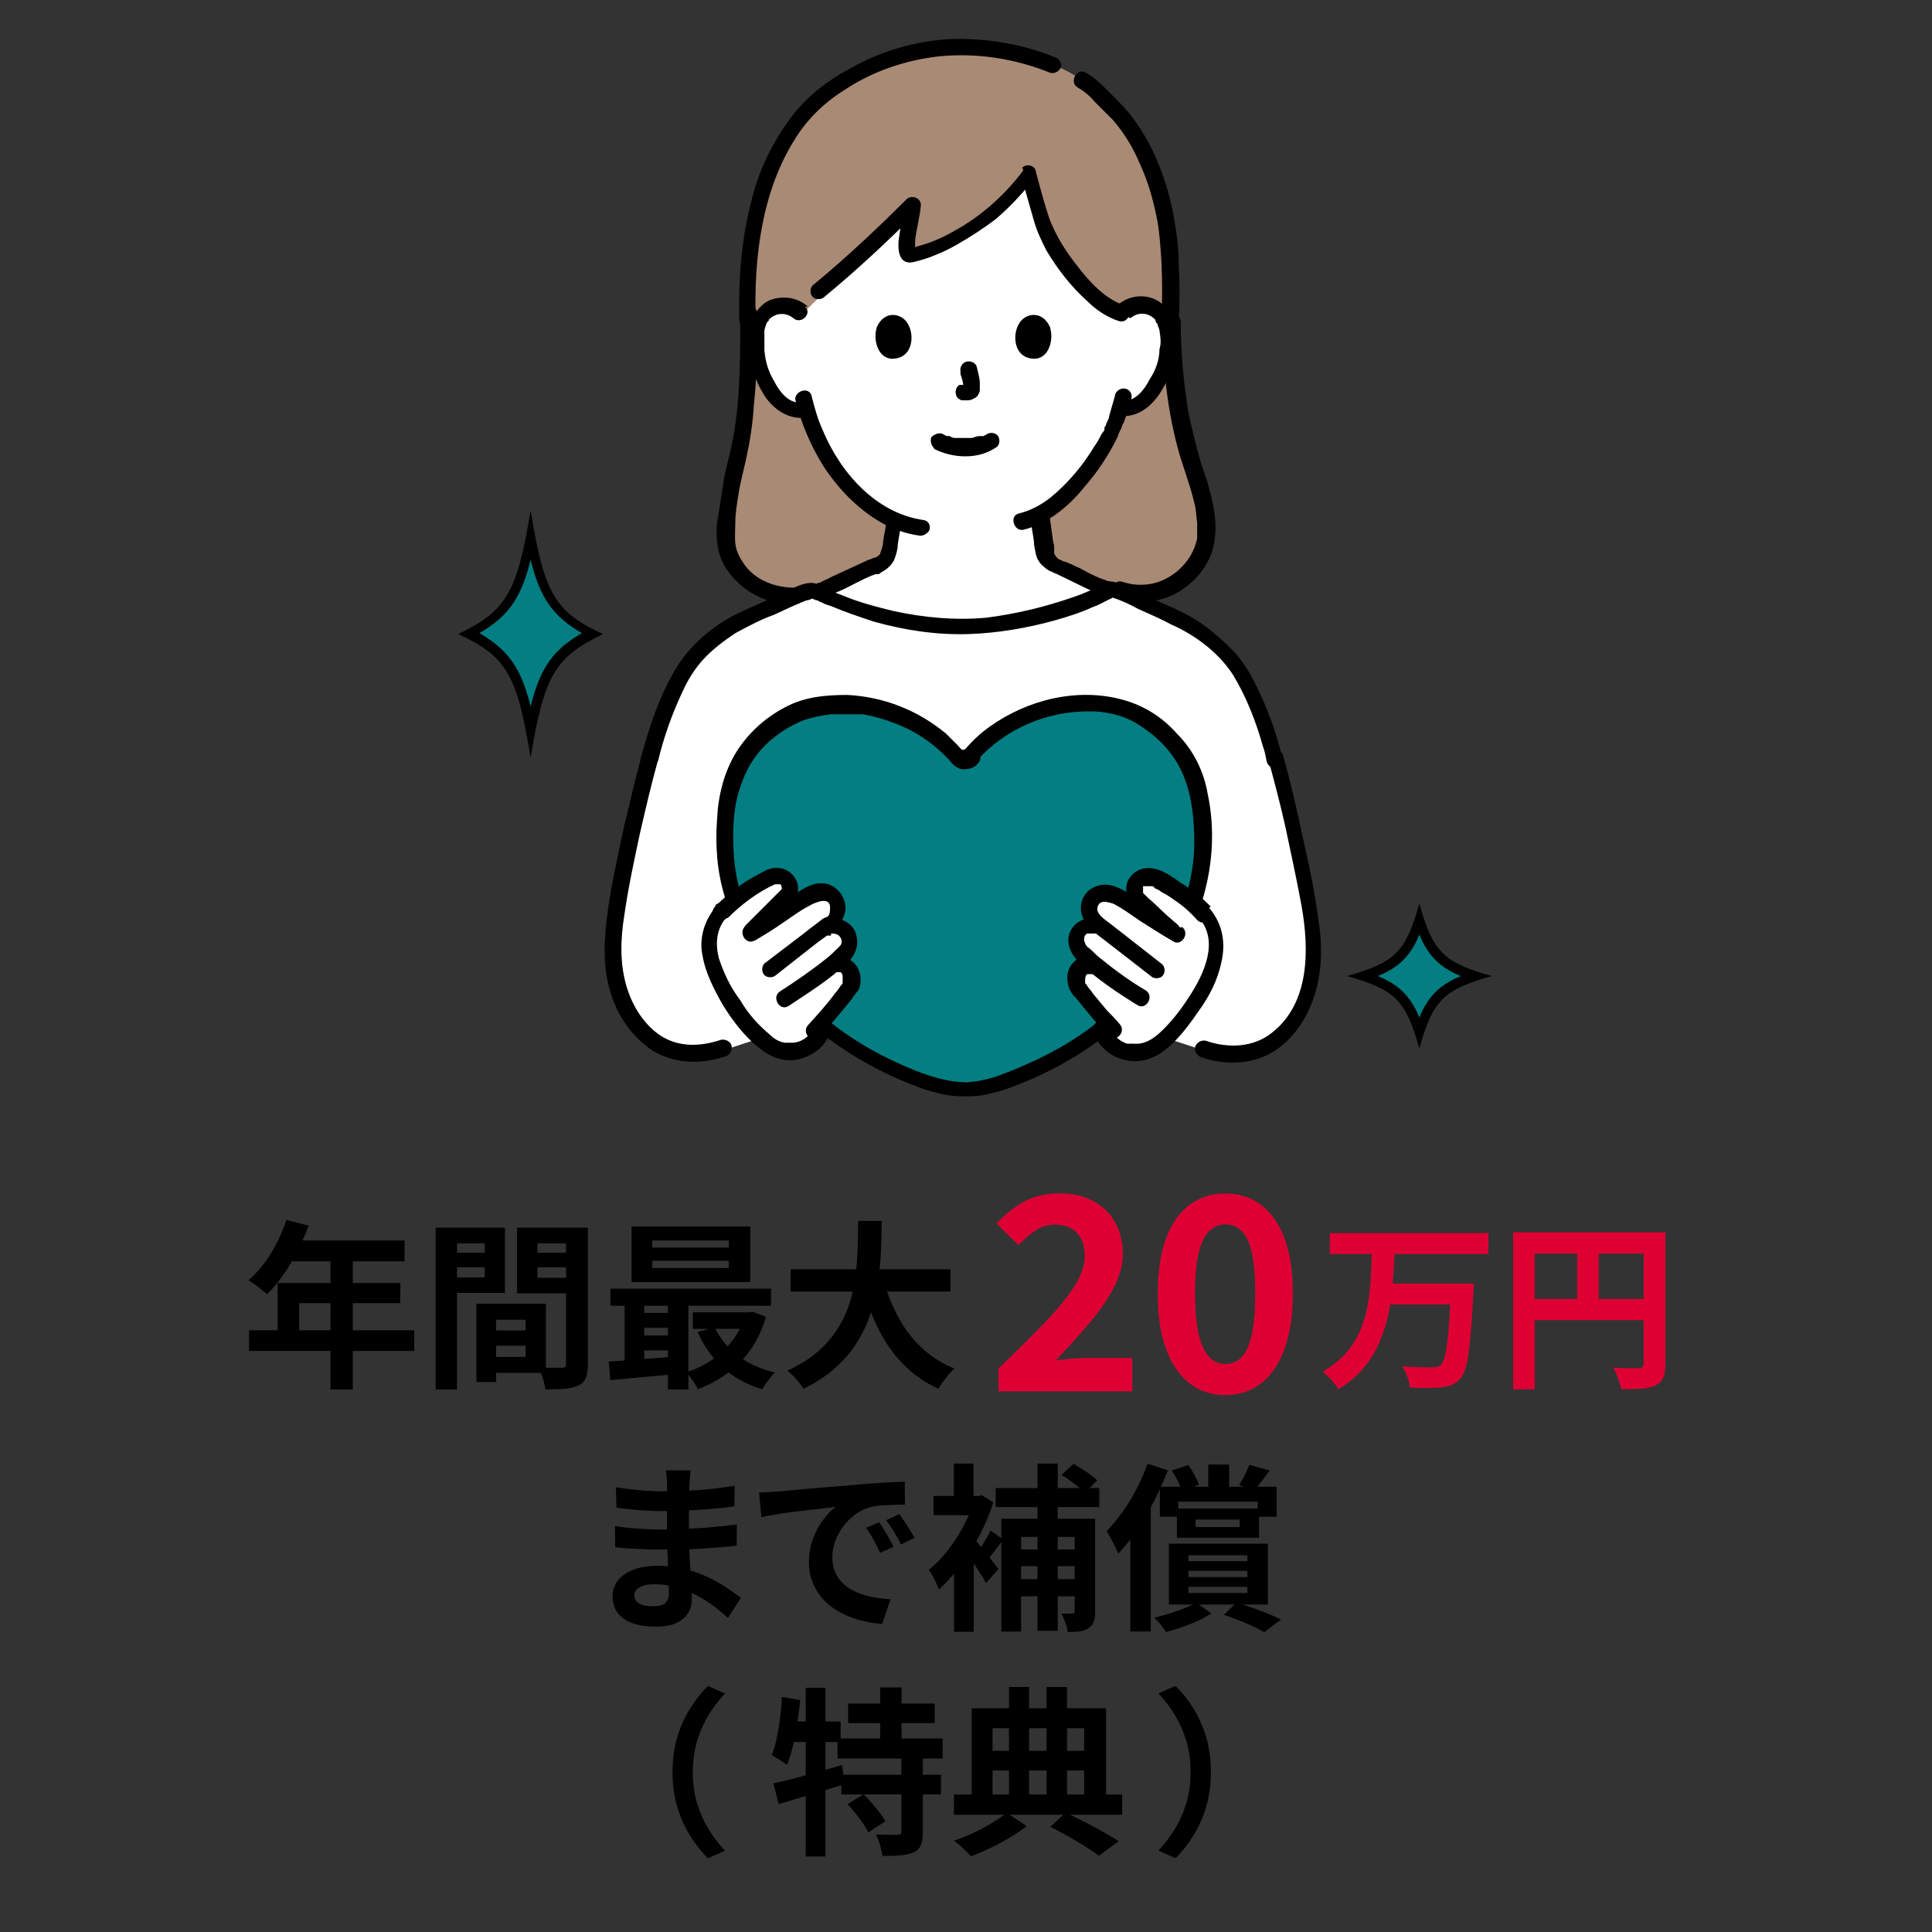 <?xml version="1.0" encoding="UTF-8"?>
<svg id="_レイヤー_1" xmlns="http://www.w3.org/2000/svg" version="1.1" viewBox="0 0 200 200">
  <rect x="0" y="0" width="200" height="200" fill="#333333" stroke="none"/>
  <!-- Generator: Adobe Illustrator 30.0.0, SVG Export Plug-In . SVG Version: 2.1.1 Build 123)  -->
  <defs>
    <style>
      .st0 {
        fill: #df0033;
      }

      .st1 {
        fill: #037e82;
      }

      .st2 {
        fill: #fff;
      }

      .st3 {
        fill: #a98a75;
      }

      .st4 {
        isolation: isolate;
      }
    </style>
  </defs>
  <path class="st2" d="M124.63,108.64c1.9.7,4.1.7,5.3.3,3.3-1.1,5.3-4.4,5.9-7.8s-.1-6.8-.8-10.2c-1-4.8-2-9.4-2.9-12.4-.8-3.1-2.5-8.3-4.7-10.7-1.6-1.8-3.6-3.2-5.7-4.1-2.3-.9-6.2-3.1-6.6-2.8-3.5,2.1-10.4,3.9-15.6,3.9-5.5,0-11.3-1.7-15.1-3.7-.7-.2-4.2,1.7-6.7,2.7-2.2,1-4.1,2.4-5.7,4.1-2.2,2.4-3.9,7.6-4.7,10.7-.9,3-1.9,7.6-2.9,12.4-.7,3.4-1.3,6.8-.8,10.2.6,3.4,2.6,6.7,5.9,7.8,1.2.4,3.4.4,5.3-.3l10.4-3.4h29l10.4,3.4h0v-.1h0Z"/>
  <path class="st3" d="M77.43,33.14c-.3-10.5,2.4-18.1,6.8-22.3,2.6-2.5,8.5-5.9,15.2-5.9,3.3,0,6.6.6,9.7,1.8l1.3.6,1.6.9c1.3.8,1.7,1.4,3.1,2.7,3.3,3.2,5.6,9,6,14.1.1,1.5.3,5.4.1,8,.1,8.9,1.8,13.8,2.6,16.3.7,1.8,1,3.7,1,5.5,0,3.3-4.1,7.6-8.8,5.9l-33.8.8c-4.3,0-7.2-3.1-7.2-6,0-2.5.4-5,1.1-7.3.8-2.9,1.4-8,1.4-15.2"/>
  <path class="st2" d="M90.83,25.14c1.3-1.2,2.6-2.5,3.8-3.7-.2,1.8-1.3,5.5-.1,5.1,4.9-1.4,8.9-4.3,12.1-8.4.6,2.4,1.5,5.3,2.2,6.7,1.1,2.1,4.7,6.8,7.6,7.5.5-.5,1.2-.8,1.9-.7.9,0,1.7.4,2.2,1.2.7,1.3.7,3.7.2,5.1-.3,1-.9,2.6-2.3,3.8-.6.5-1.4.8-2.2.6h-.2c-.2.7-.5,1.4-.8,2-.6,1.5-3.7,6.9-7.6,9,0,.8.2,1.5.3,2.3.2,1.2.1,2.2,1.8,2.8.1,0,4.8,2.3,4.9,2.3l.4.2c-3.6,2-10.3,3.8-15.4,3.8s-11-1.7-14.8-3.6h.2c.3-.2,5.5-2.6,5.6-2.7,1.6-.6,1.6-1.7,1.8-2.8.1-.7.2-1.3.3-2-1.9-.8-3.7-2.3-5.3-4.2-1.7-2.1-3-4.5-3.8-7.1-.8.2-1.7,0-2.4-.6-1.4-1.1-2-2.7-2.3-3.8-.5-1.5-.5-3.8.2-5.1.4-.8,1.3-1.2,2.2-1.2.7,0,1.4.2,1.9.7l2-2c1.9-1.6,3.9-3.4,5.9-5.2h-.3,0Z"/>
  <path d="M66.43,78.24c-.7,2.4-1.2,4.8-1.8,7.2-.6,2.9-1.3,5.8-1.7,8.8-.4,2.8-.6,5.8.3,8.6.7,2.3,2.1,4.3,4,5.7,2.3,1.6,5.3,1.7,7.9.8.4-.1.7-.6.6-1.1-.1-.4-.6-.7-1.1-.6-2.1.7-4.3.8-6.2-.4-1.7-1.1-2.9-3-3.5-4.9-.8-2.5-.7-5.1-.3-7.6.4-2.8,1-5.6,1.6-8.4.6-2.6,1.2-5.2,1.9-7.7.3-1.1-1.3-1.5-1.7-.4h0Z"/>
  <path d="M131.33,78.74c.6,2.2,1.2,4.5,1.7,6.7.6,2.8,1.2,5.6,1.7,8.3.8,4.5.9,10.1-3.1,13.2-1.9,1.5-4.5,1.6-6.8.8-.4-.1-.9.1-1.1.6-.1.4.1.9.6,1.1,2.3.8,5,.8,7.2-.4,2.1-1.2,3.5-3.2,4.3-5.3,1-2.6,1.1-5.5.7-8.2-.4-3-1-6-1.7-9-.6-2.8-1.2-5.5-2-8.3-.3-1.1-2-.6-1.6.4h0l.1.1h0Z"/>
  <path d="M68.13,78.74c.6-2.5,1.5-5,2.6-7.3.5-1.1,1.2-2.2,2-3.1,1-1.1,2.2-2,3.4-2.8,1.3-.7,2.6-1.4,4-1.9,1.1-.5,2.3-1.1,3.4-1.5.2,0,.4-.1.6-.2h.1c.1,0,0,0,0,0h0c.2,0-.2,0-.2,0,0,0,.4.2.5.2.2,0,.3.2.5.2.3.2.7.3,1,.4,1.4.6,2.9,1.1,4.4,1.6,3.2.9,6.5,1.4,9.8,1.3,3-.1,6-.6,8.9-1.4,1.4-.4,2.7-.8,4-1.4.6-.2,1.1-.5,1.7-.8.1,0,.2-.1.4-.2.1,0,.5-.2,0,0h-.2c.1,0,0,0,0,0,0,0-.1,0,0,0h.1c.9.3,1.8.7,2.7,1.2,1.1.5,2.3,1,3.4,1.6,2.5,1.1,4.9,2.9,6.4,5.2,1.4,2.3,2.4,4.9,3.1,7.4.2.5.3,1.1.4,1.6.3,1.1,1.9.6,1.6-.4-.6-2.7-1.6-5.3-2.8-7.7-.6-1.2-1.3-2.3-2.2-3.3-1.1-1.1-2.2-2.1-3.5-3-1.2-.8-2.5-1.4-3.9-2-1.2-.5-2.3-1.1-3.4-1.6-.7-.3-1.8-.9-2.5-.5-1.1.6-2.2,1.1-3.4,1.5-2.9,1-5.8,1.7-8.9,2.1-3.2.3-6.5,0-9.7-.7-1.6-.4-3.2-.8-4.7-1.4-.7-.3-1.4-.5-2-.8-.5-.2-1.1-.7-1.7-.7-1.1,0-2.2.7-3.1,1.1-1.3.6-2.7,1.2-4,1.8-2.7,1.2-5.2,3.2-6.8,5.7-1.5,2.4-2.5,5.1-3.3,7.8-.2.6-.3,1.1-.5,1.7-.3,1.1,1.4,1.5,1.7.4h0s.1-.1.1-.1Z"/>
  <path d="M85.13,61.94c.5-.2,1-.4,1.4-.6.8-.3,1.5-.7,2.3-1.1.6-.3,1.2-.6,1.8-.8h.2s.1,0,0,0c-.2,0,0,0,0,0,.1,0,.2,0,.4-.2.6-.3,1-.7,1.3-1.2.2-.5.4-1.1.4-1.6.1-.8.3-1.7.4-2.5,0-.5-.4-.8-.8-.8s-.8.4-.8.8c0,.7-.2,1.3-.3,2,0,.4-.1.8-.3,1.3,0,.1,0,0,0,0v.1s-.1.2,0,0h0c-.2.2-.3.3-.6.4-.2,0-.4.2-.6.2-1.3.6-2.6,1.2-3.9,1.8-.3.2-.7.3-1,.5s-.2,0-.3.1c-.2,0,.2,0,0,0-.4.1-.7.6-.6,1,.1.5.6.7,1.1.6h-.1Z"/>
  <path d="M106.73,53.64c0,.8.2,1.6.3,2.4,0,.4.1.8.2,1.3s.4,1,.8,1.3c.2.2.5.4.7.5.2,0,.3.2.5.2.4.1-.2,0,0,0,1.2.6,2.3,1.1,3.5,1.7.5.2,1.1.5,1.6.7.4.1.9-.1,1.1-.6.1-.5-.2-.9-.6-1,.4.2,0,0-.2,0-.2-.1-.5-.2-.8-.3-.7-.3-1.3-.6-2-1-.5-.2-1-.5-1.6-.7-.2,0-.4-.2-.5-.2s-.2-.1-.3-.2c0,0-.2-.1,0,0h0s-.2-.2-.1-.1c0,0-.1-.2-.2-.3h0v-.5c0-.2,0-.5-.1-.7-.1-.7-.2-1.4-.3-2.2,0-.5-.4-.8-.8-.8-.5,0-.8.4-.8.8h0s-.4-.3-.4-.3Z"/>
  <path d="M109.23,5.94c-3.4-1.4-7.1-2-10.8-1.9-3.8.2-7.4,1.3-10.7,3.2-2.4,1.3-4.6,3.1-6.2,5.4-1.7,2.4-3,5.1-3.7,8-1.1,4.1-1.4,8.3-1.3,12.5,0,1.1,1.7,1.1,1.7,0-.2-6.4.6-13.3,4.1-18.8,1.3-2.1,3.1-3.8,5.2-5.1,2.9-1.9,6.2-3,9.6-3.4,3.9-.4,7.9.2,11.6,1.7.4.1.9-.1,1.1-.6.1-.4-.2-.9-.6-1h0Z"/>
  <path d="M122.03,33.14c.1-1.9.1-3.8,0-5.6,0-1.7-.2-3.3-.5-5-.7-3.9-2.2-7.8-4.7-10.9-.7-.8-1.4-1.5-2.1-2.2s-1.4-1.4-2.3-1.9c-.9-.6-1.8.9-.9,1.5.7.4,1.3.9,1.8,1.5.6.6,1.3,1.3,1.9,1.9,1.2,1.4,2.1,2.9,2.8,4.6.8,1.7,1.3,3.5,1.7,5.4.3,1.5.4,3.1.5,4.6.1,2,.1,4.1,0,6.1,0,.5.4.8.8.8s.8-.4.8-.8c0,0,.2,0,.2,0Z"/>
  <path d="M76.63,33.14c0,4.6,0,9.4-1.1,13.9-.2.9-.5,1.8-.6,2.7-.2,1.3-.4,2.5-.6,3.8-.2,1-.2,2.1,0,3.2.2,1,.6,1.9,1.2,2.6,1.6,2.1,4.1,3.3,6.8,3.2,1.1,0,1.1-1.7,0-1.7-2,0-4-.7-5.2-2.3-.5-.7-.9-1.4-1-2.2s0-1.9,0-2.8c.1-1.2.3-2.3.5-3.4.2-.9.4-1.7.6-2.6.4-1.8.7-3.7.8-5.5.3-2.9.4-5.9.4-8.8s-1.7-1.1-1.7,0h0l-.1-.1h0Z"/>
  <path d="M120.33,33.14c0,4.7.5,9.5,1.8,14,.5,1.6,1.1,3.2,1.5,4.9.2.7.2,1.4.3,2.1v1.6c-.2.9-.6,1.8-1.2,2.5-.7.9-1.7,1.6-2.8,2-1.2.4-2.5.4-3.7,0-1-.4-1.5,1.3-.4,1.7,2.5.8,5.2.3,7.2-1.4.9-.7,1.6-1.6,2.1-2.6s.7-2.2.7-3.4c0-1.5-.4-3-.8-4.5-.2-.7-.5-1.4-.7-2.1-.5-1.7-.9-3.4-1.3-5.2-.5-3.1-.8-6.2-.8-9.4,0-1.1-1.7-1.1-1.7,0h0s-.2-.2-.2-.2Z"/>
  <path d="M83.63,31.74c-1.1-1-2.7-1.2-4.1-.6-.9.5-1.6,1.4-1.8,2.5-.5,2.5,0,5.1,1.4,7.3,1,1.5,2.5,2.5,4.3,2.3.4-.1.7-.6.6-1-.1-.5-.6-.7-1.1-.6-1.3.2-2.3-1.2-2.8-2.2-.6-1-.9-2-1-3.2v-1.9c0-.3.1-.5.2-.8,0-.1.1-.2.2-.3,0,0,.2-.2,0-.1.3-.3.6-.5,1-.6.6-.1,1.1,0,1.6.4.8.7,2-.5,1.2-1.2,0,0,.3,0,.3,0Z"/>
  <path d="M117.03,32.94c.8-.7,1.9-.6,2.6.2-.1-.1,0,0,0,.1s.1.2.2.3c0,.2.2.5.2.7.1.6.2,1.3,0,1.9,0,1.1-.4,2.2-1,3.1-.5,1-1.5,2.4-2.8,2.2-.4-.1-.9.2-1.1.6-.1.5.1.9.6,1,3,.4,4.8-2.5,5.6-5,.4-1.3.5-2.7.3-4-.1-1.1-.7-2.1-1.6-2.8-1.4-.9-3.2-.7-4.4.4-.8.7.4,1.9,1.2,1.2h0l.2.1h0Z"/>
  <path d="M115.43,40.94c-.2.7-.4,1.4-.6,2.1,0,.2-.2.6-.3.8,0,.1-.1.3-.2.4,0,0,0,.2,0,0s0,0,0,0v.2c0,.2-.2.3-.3.5-.2.4-.4.8-.7,1.2-1.2,2-2.7,3.8-4.5,5.3-1,.8-2.1,1.4-3.3,1.7-1.1.2-.6,1.9.4,1.7,2.5-.6,4.7-2.4,6.3-4.4,1.4-1.6,2.6-3.4,3.5-5.3,0-.2.2-.4.2-.6-.1.3.2-.3.2-.3,0-.2.1-.3.2-.5.3-.8.6-1.7.8-2.5.1-.5-.2-.9-.6-1s-.9.1-1.1.6h0v.1Z"/>
  <path d="M82.33,41.34c.6,2.5,1.6,4.8,2.9,6.9,1.5,2.3,3.5,4.4,5.9,5.8,1.2.7,2.6,1.2,4,1.4.4.1.9-.2,1.1-.6.1-.5-.1-.9-.6-1-5-.7-8.7-5-10.5-9.4-.5-1.1-.8-2.2-1.1-3.4-.2-1.1-1.9-.6-1.7.5h0s0-.2,0-.2Z"/>
  <path d="M96.63,46.44c1,.5,2.1.8,3.3.8s2.3-.3,3.3-1c.3-.3.3-.9,0-1.2s-.9-.3-1.2,0c.3-.2,0,0,0,0,0,0-.1,0-.2.1h-.1c-.1,0,0,0,0,0h-.3c-.3,0-.5.1-.8.2.1,0,0,0,0,0h-1.5s-.3,0-.1,0c-.2,0-.5,0-.7-.2h-.3c-.2,0,.1,0,0,0s-.2-.1-.4-.2c-.4-.2-.9,0-1.2.3-.2.4,0,.9.3,1.2h-.1Z"/>
  <path d="M99.43,38.74c.2.5.3,1.1.4,1.7v-.2.2-.2h0v-.2h0v-.2c.1,0,0,0,0,0h.2c0-.1,0,0-.1,0h.2-.2.2-.2.2-.8c-.4.2-.5.8-.3,1.2.1.2.3.3.5.4h.5c.3,0,.5,0,.8-.2.3-.1.5-.4.6-.8v-.8c0-.5-.2-1.1-.3-1.6-.1-.5-.6-.7-1.1-.6-.4.1-.7.6-.6,1h0s0,.3,0,.3Z"/>
  <path d="M90.73,34.04c-.3.9,0,3,1.6,3.1,2.2,0,2.4-2.5,1.6-3.7-.6-1-2.4-1.4-3.2.5v.1Z"/>
  <path d="M108.73,34.04c.3.9,0,3-1.6,3.1-2.2,0-2.4-2.5-1.6-3.7.6-1,2.4-1.4,3.2.5v.1Z"/>
  <path d="M105.83,18.64c.4,1.4.8,2.8,1.2,4.2.3,1.1.8,2.1,1.3,3.1,1.2,2,2.6,3.8,4.3,5.3.9.9,2,1.6,3.2,2,1.1.3,1.5-1.3.4-1.7-1.8-.6-3.5-2.4-4.7-4-1.2-1.5-2.2-3.1-2.9-4.9-.5-1.5-.9-3-1.3-4.5-.3-1.1-1.9-.6-1.7.5,0,0,.2,0,.2,0Z"/>
  <path d="M105.93,17.64c-1.8,2.4-4,4.4-6.5,5.9-1.2.7-2.5,1.4-3.9,1.8-.3.1-.7.2-1,.3h-.3c.2,0,.3.1.5.2.1.1,0,0,0,0h0v-.9c.1-1.1.5-2.5.6-3.7,0-.8-1-1.1-1.5-.6-3.1,3.1-6.3,6.1-9.7,8.9-.3.3-.3.9,0,1.2.3.3.9.3,1.2,0,3.4-2.8,6.6-5.8,9.7-8.9l-1.5-.6c0,.2,0,0,0,0v.6c0,.3-.1.6-.2,1-.1.7-.2,1.3-.3,2-.1,1,0,2.6,1.5,2.3.8-.2,1.5-.4,2.2-.7.8-.3,1.6-.7,2.3-1.1,1.4-.8,2.8-1.7,4.1-2.7,1.4-1.2,2.7-2.6,3.9-4.1.3-.3.3-.9,0-1.2-.3-.3-.9-.3-1.2,0h0s.1.3.1.3Z"/>
  <path class="st1" d="M100.43,78.14c-.3.4-.9.5-1.4.1h-.1c-2-2.5-4.9-4.2-8.3-5.2-2.3-.6-6.1-.5-8,.3-3.4,1.5-6.1,4.2-7.1,8.1-.9,3.9-.8,8,.5,11.8,1.2,3.5,3,6.7,5.5,9.4,4.2,4.7,9.2,7.5,14.8,9.4,2.2.8,4.6.8,6.8,0,5.5-1.9,10.6-4.8,14.8-9.4,2.5-2.7,4.4-5.9,5.5-9.4,1.2-3.8,1.4-7.9.5-11.8-1-3.9-3.7-6.6-7.1-8.1-1.9-.8-5.7-.9-8-.3-3.4.9-6.3,2.7-8.3,5.1h-.1Z"/>
  <path d="M99.83,77.54c-.2.3-.5-.2-.7-.4l-1.2-1.2c-2.9-2.4-6.4-3.8-10.2-4-2.3,0-4.5.2-6.5,1.3-2.1,1.1-3.8,2.7-5,4.6-1.3,2.1-1.9,4.6-2,7-.2,2.7,0,5.4.8,8,1.5,5,4.5,9.4,8.4,12.8,1.9,1.7,4.1,3.2,6.4,4.5,1.1.6,2.3,1.2,3.5,1.7s2.4,1,3.7,1.3c1.4.4,2.9.4,4.3.3,1.3-.2,2.7-.6,3.9-1.1,2.4-.9,4.7-2.1,6.9-3.5,4.3-2.8,8.1-6.6,10.5-11.2,2.5-4.7,3.5-10.2,2.4-15.4-.4-2.4-1.5-4.6-3.2-6.3-1.5-1.7-3.4-2.9-5.6-3.5-4.7-1.3-9.9,0-13.8,2.8-1,.7-1.8,1.5-2.6,2.4-.3.3-.3.9,0,1.2.3.3.9.3,1.2,0,3-3.4,7.4-5.3,12-5.2,1,0,2,.2,3,.5.9.3,1.8.8,2.6,1.4,1.7,1.2,3.1,2.8,3.9,4.8.9,2.2,1.1,4.6,1.1,7s-.6,5-1.5,7.4c-1.8,4.5-5,8.4-8.8,11.3-1.9,1.5-4,2.7-6.1,3.7-1.1.5-2.2,1-3.3,1.4-1.2.5-2.5.8-3.8.9-2.5,0-5-1-7.2-2s-4.3-2.2-6.3-3.7c-3.8-2.8-7.1-6.7-9-11.1-1-2.3-1.6-4.8-1.7-7.3-.1-2.3,0-4.8.9-7,.7-2,2-3.7,3.7-4.9.8-.6,1.7-1.1,2.7-1.5.9-.3,1.9-.5,2.8-.6h3.3c1.1.2,2.2.5,3.2.9,2.2.8,4.1,2.1,5.7,3.8.4.5.8.9,1.4,1,.6,0,1.2-.1,1.6-.6.8-.8-.4-2-1.2-1.2h0l-.2-.3h0Z"/>
  <path class="st2" d="M121.33,96.34c-.9-.8-2.4-2.1-3.6-3.3-.3-.3-.4-1.2,0-1.8.4-.6,1.3-.6,1.7-.4,2,.9,3.8,2.1,5.3,3.7,2.7,2.9.7,7.1-1.8,10.4-1.3,1.7-3.2,3.8-4.8,4-1.7.2-3.3-.8-4-2.4v-.9c-1-1.2-2.4-2.9-2.8-3.7-.2-.5,0-1.1.2-1.6.4-.6,1.1-.5,1.6-.5-.4-.4-.9-.8-1.3-1.2-.3-.4-.5-1-.4-1.5.1-.4.4-.7.7-1,.5-.3,1.2-.4,1.7-.2h0c-.6-.5-1.1-1.1-1.1-1.9s.7-1.6,1.6-1.6.1,0,.2,0c.9.1,1.8.8,2.6,1.3,1,.7,3.3,2.1,4.7,3l-.4-.4h-.1,0Z"/>
  <path d="M125.33,93.84c-.8-.8-1.7-1.6-2.7-2.2-.5-.3-1-.7-1.5-1s-1-.6-1.6-.7c-1.1-.3-2.3.2-2.8,1.3-.2.5-.2,1.1,0,1.7s.7,1,1.1,1.4c.9.9,1.9,1.7,2.9,2.6.3.3.9.3,1.2,0,.3-.3.3-.9,0-1.2-.7-.6-1.4-1.2-2.1-1.9-.4-.4-.8-.7-1.2-1.1l-.3-.3s-.2-.1,0,0h0c0,.1,0,0,0-.1v-.6h0s.1,0,0,0h.7c-.1,0,.1,0,.2,0s.2,0,.3.2c.2.1.5.2.7.4.4.2.9.5,1.3.8.9.6,1.7,1.3,2.4,2.1.8.8,2-.4,1.2-1.2h0l.2-.2h0Z"/>
  <path d="M122.23,96.04c-1.1-.7-2.3-1.4-3.4-2.2-1.1-.7-2.2-1.7-3.5-2.1-1.4-.5-3.1.2-3.4,1.8-.3,1.7,1.1,2.8,2.3,3.7l4.9,3.8c.3.3.9.3,1.2,0,.3-.3.3-.9,0-1.2l-3.7-2.9-1.8-1.4c-.4-.3-1-.7-1.2-1.2-.1-.3,0-.7.3-.9.4-.2.9,0,1.3.1,1,.5,1.9,1.2,2.8,1.8,1.1.7,2.2,1.4,3.4,2.1.9.6,1.8-.9.9-1.5h0l-.1.1h0Z"/>
  <path d="M113.83,95.04c-1.2-.2-2.4.2-3,1.3-.3.6-.3,1.2-.1,1.8.2.6.6,1.1,1,1.5,1.8,1.7,3.9,3.1,6,4.4.9.6,1.8-.9.9-1.5-1.7-1-3.2-2.1-4.8-3.4-.4-.3-.7-.7-1.1-1-.3-.2-.4-.4-.5-.8,0-.3,0-.5.3-.7h.8c.4.1.9-.2,1.1-.6.1-.4-.1-.9-.6-1.1h0s0,.1,0,.1Z"/>
  <path d="M113.13,98.94c-1.2-.1-2.3.5-2.6,1.8-.1.6,0,1.2.2,1.7.2.3.3.6.6.8,1.1,1.4,2.2,2.7,3.4,4,.7.8,1.9-.4,1.2-1.2-.4-.5-.9-1-1.3-1.4-.5-.6-1.1-1.3-1.5-1.8-.1-.2-.4-.5-.6-.8,0-.1-.2-.2-.2-.3v-.1h0v-.1c0-.2,0-.5.2-.7,0,0,.2,0,0,0,0,0,.3,0,.1,0h.6c.5,0,.8-.4.8-.8,0-.5-.4-.8-.8-.8h0s-.1-.3-.1-.3Z"/>
  <path d="M124.13,95.04c2.1,2.4.5,5.8-1,8.1-.9,1.4-1.9,2.7-3.1,3.8-.8.7-1.6,1.2-2.7,1.1,0,0-.2,0,0,0h-.6c-.2,0-.5-.2-.7-.3-.6-.4-1-.9-1.3-1.6-.2-.4-.8-.5-1.2-.3-.4.2-.5.8-.3,1.2.6,1.4,1.8,2.4,3.3,2.7,1.2.3,2.5,0,3.6-.7,1.6-1.1,2.8-2.7,3.9-4.3,1.1-1.5,2-3.2,2.4-5.1.5-2.1.1-4.1-1.3-5.7-.7-.8-1.9.4-1.2,1.2h0s.2-.1.2-.1Z"/>
  <path class="st2" d="M81.83,92.44c.2-.4.1-.9-.2-1.3-.4-.6-1.3-.6-1.7-.4-2,.9-3.8,2.1-5.3,3.7-2.7,2.9-.7,7.1,1.8,10.4,1.3,1.7,3.2,3.8,4.8,4,1.7.2,3.3-.8,4-2.4v-.9c1-1.2,2.4-2.9,2.8-3.7.2-.5,0-1.1-.2-1.6-.4-.6-1.1-.5-1.6-.5.4-.4.9-.8,1.3-1.2.3-.4.5-1,.4-1.5-.1-.4-.4-.7-.7-1-.5-.3-1.2-.4-1.7-.2h0c.6-.5,1.1-1.1,1.1-1.9s-.7-1.6-1.6-1.6-.1,0-.2,0c-.9.1-1.8.8-2.6,1.3-1,.7-3.3,2.1-4.7,3l.4-.4,3.7-3.7s0-.1.1-.2h0l.1.1h0Z"/>
  <path d="M75.33,95.04c1.4-1.4,3.1-2.7,4.9-3.5.1,0,0,0,0,0h0s-.2,0,0,0h.6c0,.1.1.2.1.4s0,0,0,.1h0l-.6.6-1,1-2.1,2.1c-.8.8.4,2,1.2,1.2l2.2-2.2,1.2-1.2c.5-.4.7-.9.8-1.5,0-1.2-1-2.2-2.2-2.2h0c-.6,0-1.1.2-1.6.5-.6.3-1.1.6-1.6.9-1.2.8-2.2,1.6-3.2,2.6-.8.8.4,2,1.2,1.2h.1Z"/>
  <path d="M78.03,97.44c1-.6,2-1.2,3-1.9.9-.6,1.8-1.3,2.8-1.8.5-.3,2.1-1,2.1.2s-.4.9-.8,1.2c-.6.5-1.2.9-1.8,1.4l-4.2,3.2c-.3.3-.3.9,0,1.2.3.3.9.3,1.2,0l4.2-3.3c1.2-.9,2.9-1.9,3-3.6,0-1.3-1-2.5-2.3-2.6h-.5c-1.4.2-2.5,1.2-3.6,1.9-1.3.8-2.6,1.6-3.9,2.5-.9.6,0,2.1.9,1.5h0l-.1.1h0Z"/>
  <path d="M86.03,96.64c.3,0,.5,0,.8.2.2.2.3.4.3.6,0,.4-.2.5-.5.8s-.7.7-1.1,1c-1.5,1.2-3.1,2.3-4.8,3.4-.9.6,0,2.1.9,1.5,2.1-1.4,4.2-2.7,6-4.4.5-.4.8-.9,1-1.5s.1-1.2-.1-1.8c-.6-1.2-1.8-1.5-3-1.3-.4.1-.7.6-.6,1.1.1.4.6.7,1.1.6h0s0-.2,0-.2Z"/>
  <path d="M86.33,100.64h.6c-.2,0,.1,0,.1,0-.1,0,0,0,0,0,0,0,.2.2.2.4v.2s0,.3,0,.2v.2s0-.1,0,0v.1c0,.1-.1.2-.2.3-.2.3-.4.6-.6.8-.8,1.1-1.8,2.2-2.8,3.3-.7.8.5,2,1.2,1.2,1.2-1.3,2.3-2.6,3.4-4,.2-.3.4-.6.6-.8.3-.5.3-1.1.2-1.7-.3-1.3-1.4-1.9-2.6-1.8-.5,0-.8.4-.8.8,0,.5.4.8.8.8,0,0-.1,0-.1,0Z"/>
  <path d="M74.13,93.84c-1.2,1.4-1.8,3.3-1.4,5.1.3,1.8,1.2,3.5,2.1,5.1,1,1.6,2.2,3.2,3.7,4.4,1.1.9,2.2,1.4,3.6,1.3,1.7-.2,3.2-1.2,3.8-2.8.2-.4,0-.9-.3-1.2-.4-.2-.9,0-1.2.3-.4,1-1.2,1.8-2.3,1.9h-.2s.2,0,0,0h-.7c-.6-.1-1.1-.4-1.5-.8-1.2-1-2.3-2.2-3.1-3.6-1-1.3-1.7-2.8-2.2-4.3-.4-1.5-.3-3.1.8-4.3.7-.8-.5-2-1.2-1.2h0s.1.1.1.1Z"/>
  <path class="st1" d="M54.93,75.44c-1.2-5.9-2.5-7.9-6.4-9.9,3.8-2,5.2-4,6.4-9.9,1.2,5.9,2.5,7.9,6.4,9.9-3.8,2-5.2,4-6.4,9.9Z"/>
  <path d="M54.93,57.94c1,4.1,2.4,5.9,5.3,7.6-2.9,1.7-4.3,3.5-5.3,7.6-1-4.1-2.4-5.9-5.3-7.6,2.9-1.7,4.3-3.5,5.3-7.6M54.93,52.84c-1.4,8.5-2.5,10.4-7.5,12.8,5,2.3,6.1,4.2,7.5,12.8,1.4-8.5,2.5-10.4,7.5-12.8-5-2.3-6.1-4.2-7.5-12.8h0Z"/>
  <path class="st1" d="M146.93,106.84c-1.1-3.4-2.4-4.7-5.8-5.8,3.4-1.1,4.6-2.4,5.8-5.8,1.1,3.4,2.4,4.7,5.8,5.8-3.4,1.1-4.6,2.4-5.8,5.8Z"/>
  <path d="M146.93,96.74c.9,2.2,2.1,3.4,4.3,4.3-2.2.9-3.4,2.1-4.3,4.3-.9-2.2-2.1-3.4-4.3-4.3,2.2-.9,3.4-2.1,4.3-4.3M146.93,93.54c-1.4,5-2.5,6.1-7.5,7.5,5,1.4,6.1,2.5,7.5,7.5,1.4-5,2.5-6.1,7.5-7.5-5-1.4-6.1-2.5-7.5-7.5h0Z"/>
  <g class="st4">
    <g class="st4">
      <path d="M71.49,152.22c-.02.19-.05.39-.06.62-.02.23-.03.46-.05.7-.01.25-.02.58-.04,1-.01.42-.02.87-.02,1.37v2.79c0,.52.01,1.1.04,1.74.02.64.06,1.28.1,1.93s.08,1.26.11,1.82c.03.56.05,1.03.05,1.4,0,.52-.14.99-.41,1.42-.27.43-.68.76-1.22,1.01s-1.22.37-2.04.37c-1.49,0-2.61-.27-3.38-.82-.77-.55-1.15-1.31-1.15-2.29,0-.63.18-1.19.55-1.66.37-.48.89-.85,1.58-1.12s1.51-.41,2.46-.41c1.02,0,1.97.11,2.85.33.89.22,1.69.5,2.43.85.73.35,1.38.71,1.95,1.1.57.38,1.05.73,1.45,1.04l-1.34,2.08c-.45-.42-.95-.84-1.5-1.25s-1.15-.78-1.8-1.12c-.65-.33-1.34-.6-2.06-.81-.72-.21-1.49-.31-2.3-.31-.64,0-1.14.11-1.5.33-.35.22-.53.5-.53.82,0,.24.07.44.22.61.15.17.37.3.65.39s.64.13,1.08.13c.33,0,.62-.04.86-.11.24-.07.43-.21.57-.41.14-.2.2-.48.2-.84,0-.27,0-.66-.03-1.17-.02-.51-.04-1.07-.06-1.68-.02-.61-.05-1.22-.07-1.81-.02-.59-.04-1.12-.04-1.58s0-.91,0-1.4c0-.49,0-.98,0-1.46s0-.93,0-1.33c0-.4,0-.73,0-1,0-.17,0-.39-.03-.64-.02-.25-.05-.47-.08-.64h2.51ZM63.68,157.98c.3.05.65.1,1.06.15.41.05.83.09,1.25.11.43.03.83.05,1.22.07.38.02.7.03.95.03,1.15,0,2.2-.03,3.13-.08.94-.05,1.81-.11,2.63-.19.82-.07,1.6-.16,2.36-.26l-.02,2.19c-.64.07-1.27.14-1.87.19-.6.05-1.21.09-1.84.13-.63.04-1.3.06-2.02.07-.72.01-1.52.02-2.42.02-.36,0-.81,0-1.34-.03-.53-.02-1.08-.05-1.63-.08-.55-.04-1.04-.08-1.46-.13l-.02-2.19ZM63.77,153.97c.33.05.71.1,1.12.15.41.05.83.1,1.25.14.43.04.83.07,1.22.09s.72.03,1,.03c1.26,0,2.52-.04,3.78-.12,1.26-.08,2.56-.23,3.91-.46l-.02,2.14c-.63.09-1.36.17-2.19.24-.83.08-1.71.13-2.65.18-.94.04-1.87.07-2.82.07-.38,0-.86-.02-1.42-.05-.56-.03-1.12-.07-1.68-.13s-1.04-.11-1.45-.16l-.06-2.12Z"/>
    </g>
    <g class="st4">
      <path d="M78.55,154.51c.37-.01.73-.03,1.06-.05s.59-.03.76-.05c.38-.02.86-.07,1.42-.12.56-.06,1.2-.11,1.9-.18.7-.06,1.45-.12,2.24-.19.79-.06,1.62-.13,2.47-.2.64-.06,1.29-.12,1.92-.16.64-.04,1.25-.08,1.82-.11.58-.03,1.08-.05,1.52-.07l.02,2.38c-.33,0-.72,0-1.15.02-.43.01-.86.03-1.29.06-.43.03-.81.09-1.14.18-.56.15-1.08.4-1.56.75s-.9.77-1.25,1.25c-.35.48-.63.99-.83,1.54-.2.55-.3,1.11-.3,1.66,0,.61.11,1.14.33,1.61.22.46.51.86.89,1.19.38.33.82.6,1.33.82s1.06.38,1.65.49c.59.11,1.2.19,1.83.22l-.87,2.55c-.78-.05-1.54-.17-2.28-.37-.74-.2-1.43-.47-2.07-.82-.64-.35-1.21-.77-1.68-1.27s-.85-1.08-1.13-1.73-.42-1.38-.42-2.18c0-.89.14-1.71.43-2.46.28-.75.64-1.41,1.07-1.97.43-.56.85-1,1.27-1.31-.35.05-.77.1-1.25.15-.49.05-1.02.11-1.58.18-.56.07-1.14.14-1.72.21s-1.14.16-1.68.25-1.03.18-1.46.27l-.24-2.55ZM91.02,157.59c.16.22.33.49.51.79.18.3.36.61.53.91.17.3.32.58.45.83l-1.41.63c-.24-.52-.46-.98-.68-1.38s-.47-.8-.77-1.21l1.38-.58ZM93.1,156.74c.16.22.34.48.53.77.19.29.38.59.57.89s.34.57.46.81l-1.39.67c-.25-.5-.49-.94-.72-1.32-.23-.38-.5-.78-.81-1.19l1.36-.63Z"/>
    </g>
    <g class="st4">
      <path d="M100.89,154.86h.41l.37-.07,1.15.74c-.37,1.19-.86,2.35-1.46,3.49-.6,1.13-1.26,2.18-1.99,3.13s-1.45,1.75-2.18,2.4c-.06-.2-.16-.43-.29-.7-.13-.27-.26-.53-.4-.78-.14-.25-.26-.44-.37-.55.67-.52,1.32-1.18,1.94-1.97.63-.79,1.18-1.65,1.67-2.56.49-.91.87-1.82,1.14-2.72v-.41ZM96.64,154.86h4.96v1.99h-4.96v-1.99ZM98.74,151.51h2.04v4.39h-2.04v-4.39ZM98.76,161.26l2.04-2.43v10.09h-2.04v-7.66ZM100.56,158.99c.14.12.33.34.6.66.26.32.54.66.85,1.04s.58.72.82,1.04c.24.32.42.54.53.68l-1.28,1.47c-.15-.27-.34-.59-.57-.95s-.47-.73-.73-1.11-.5-.74-.74-1.08c-.24-.34-.44-.62-.6-.85l1.13-.91ZM102.55,158.43l1.3.95c-.3.38-.59.78-.89,1.18-.3.4-.57.74-.82,1.01l-1.02-.78c.24-.32.49-.71.77-1.16.28-.45.5-.85.66-1.2ZM103.07,154.04h10.73v1.97h-10.73v-1.97ZM103.65,157.22h8.22v1.88h-6.17v9.8h-2.04v-11.67ZM104.78,160.4h7.18v1.73h-7.18v-1.73ZM104.78,163.47h7.14v1.78h-7.14v-1.78ZM107.4,151.51h2.1v17.31h-2.1v-17.31ZM111.25,157.22h2.12v9.61c0,.43-.05.79-.15,1.07-.1.28-.29.5-.56.66-.26.17-.57.28-.92.33-.35.04-.75.06-1.2.06-.04-.27-.12-.6-.26-.98-.14-.38-.27-.69-.41-.94.24.01.46.02.68.02h.47c.09,0,.15-.02.18-.06.03-.04.05-.1.05-.2v-9.57ZM109.89,152.69l1.23-1.15c.42.24.87.51,1.35.83.48.32.85.61,1.12.88l-1.3,1.28c-.25-.27-.6-.58-1.06-.93-.46-.35-.9-.65-1.34-.91Z"/>
      <path d="M118.8,151.53l2.1.67c-.4,1.04-.87,2.09-1.41,3.15s-1.13,2.06-1.77,3.01c-.63.95-1.29,1.78-1.97,2.48-.06-.19-.16-.42-.31-.72s-.29-.59-.46-.88c-.16-.3-.3-.54-.43-.72.56-.57,1.1-1.23,1.63-1.97.53-.74,1.02-1.54,1.47-2.4.45-.86.83-1.73,1.14-2.62ZM117.01,156.68l2.12-2.12v14.33h-2.12v-12.21ZM123.83,165.92l1.58,1.1c-.63.41-1.38.78-2.24,1.12-.86.33-1.68.6-2.46.8-.14-.22-.32-.48-.56-.76s-.46-.52-.67-.71c.52-.12,1.05-.27,1.59-.44s1.05-.35,1.52-.54c.48-.19.89-.38,1.24-.57ZM120.08,153.91h12.08v3.1h-1.97v-1.56h-8.22v1.56h-1.9v-3.1ZM121.01,159.8h10.24v6.3h-10.24v-6.3ZM121.32,152.22l1.69-.56c.22.31.44.65.64,1.03.2.38.36.71.47,1l-1.78.69c-.07-.3-.21-.65-.41-1.05-.2-.4-.4-.77-.61-1.11ZM121.83,156.16h8.51v3.03h-8.51v-3.03ZM123.03,161v.61h6.1v-.61h-6.1ZM123.03,162.61v.65h6.1v-.65h-6.1ZM123.03,164.27v.63h6.1v-.63h-6.1ZM123.76,157.3v.78h4.57v-.78h-4.57ZM125.08,151.61h2.16v2.96h-2.16v-2.96ZM126.7,167.17l1.28-1.26c.56.16,1.12.34,1.69.54.57.2,1.11.4,1.63.61.51.21.95.41,1.31.59l-1.73,1.32c-.47-.29-1.09-.59-1.86-.92-.77-.33-1.54-.62-2.32-.88ZM129.32,151.64l2.12.58c-.3.4-.58.78-.85,1.14-.27.37-.51.67-.73.92l-1.58-.54c.19-.31.38-.66.58-1.05s.35-.74.46-1.05Z"/>
    </g>
  </g>
  <g class="st4">
    <g class="st4">
      <path class="st0" d="M142.01,129.51h2.36c-.04,1.05-.1,2.12-.18,3.2-.08,1.08-.23,2.14-.44,3.19-.21,1.05-.52,2.05-.93,3.01-.41.96-.96,1.86-1.65,2.7-.69.84-1.57,1.57-2.64,2.2-.16-.3-.4-.62-.71-.96-.31-.34-.61-.62-.91-.85.98-.56,1.78-1.2,2.41-1.92s1.12-1.5,1.48-2.34c.36-.84.62-1.73.78-2.65.16-.92.27-1.86.32-2.8.05-.94.09-1.87.11-2.79ZM137.66,127.65h16.42v2.17h-16.42v-2.17ZM143.61,132.88h7.44v2.16h-7.44v-2.16ZM150.22,132.88h2.34c-.01.24-.02.43-.02.59s0,.29-.02.39c-.07,1.44-.15,2.67-.23,3.69-.08,1.02-.17,1.88-.27,2.57-.1.69-.22,1.24-.35,1.64-.14.41-.3.72-.48.93-.27.32-.57.54-.88.67-.32.12-.68.21-1.11.26-.37.04-.85.06-1.44.06s-1.19-.01-1.81-.04c-.03-.32-.11-.69-.26-1.11s-.33-.78-.54-1.09c.64.05,1.26.08,1.84.09.58.01,1.01.02,1.28.02.2,0,.37-.02.5-.05.14-.03.26-.1.37-.2.2-.17.36-.56.49-1.16.13-.6.24-1.47.33-2.6.09-1.13.18-2.57.25-4.3v-.37Z"/>
      <path class="st0" d="M156.64,127.56h14.57v2.21h-12.34v14.05h-2.23v-16.27ZM157.84,134.47h13.4v2.19h-13.4v-2.19ZM163.27,128.77h2.23v6.8h-2.23v-6.8ZM170.15,127.56h2.25v13.66c0,.59-.07,1.06-.22,1.4-.15.34-.42.6-.8.79-.38.19-.86.3-1.44.34-.58.04-1.28.06-2.11.06-.04-.21-.1-.45-.19-.72-.09-.27-.19-.54-.3-.81-.11-.27-.22-.5-.33-.7.36.02.72.04,1.09.05.37,0,.69,0,.98,0h.59c.17-.01.3-.05.37-.12.07-.07.11-.18.11-.34v-13.63Z"/>
    </g>
  </g>
  <g class="st4">
    <g class="st4">
      <path class="st0" d="M103.37,144.03v-2.37c1.78-1.71,3.35-3.26,4.68-4.64s2.38-2.65,3.12-3.79c.74-1.14,1.12-2.21,1.12-3.19,0-.69-.12-1.27-.36-1.76-.24-.48-.59-.86-1.04-1.12-.46-.26-1.02-.39-1.69-.39-.74,0-1.43.21-2.05.64s-1.19.92-1.71,1.48l-2.29-2.23c.97-1.02,1.96-1.8,2.97-2.33,1.01-.53,2.22-.79,3.61-.79,1.3,0,2.44.26,3.42.78.98.52,1.73,1.25,2.27,2.19.54.94.81,2.04.81,3.3,0,1.15-.32,2.33-.96,3.54-.64,1.21-1.49,2.43-2.54,3.67s-2.2,2.5-3.44,3.8c.52-.07,1.1-.13,1.73-.18.63-.04,1.19-.07,1.67-.07h4.52v3.46h-13.83Z"/>
      <path class="st0" d="M126.84,144.42c-1.41,0-2.64-.4-3.69-1.21-1.05-.81-1.86-1.99-2.44-3.55-.58-1.56-.86-3.48-.86-5.74s.29-4.2.86-5.73,1.39-2.69,2.44-3.47c1.05-.78,2.28-1.17,3.69-1.17s2.64.39,3.69,1.17c1.05.78,1.86,1.94,2.44,3.47s.86,3.44.86,5.73-.29,4.18-.86,5.74c-.58,1.56-1.39,2.75-2.44,3.55-1.05.81-2.28,1.21-3.69,1.21ZM126.84,141.21c.61,0,1.15-.22,1.62-.65.46-.44.83-1.19,1.09-2.26.26-1.07.39-2.53.39-4.39s-.13-3.34-.39-4.38c-.26-1.04-.62-1.77-1.09-2.17-.46-.41-1-.61-1.62-.61-.58,0-1.1.2-1.58.61-.47.41-.85,1.13-1.13,2.17-.28,1.04-.42,2.5-.42,4.38s.14,3.32.42,4.39c.28,1.07.66,1.82,1.13,2.26.47.44,1,.65,1.58.65Z"/>
    </g>
  </g>
  <g class="st4">
    <g class="st4">
      <path d="M69.62,183.44c0-1.33.17-2.54.5-3.64.33-1.1.78-2.09,1.34-2.97.56-.88,1.17-1.65,1.82-2.3l1.77.78c-.62.66-1.18,1.39-1.68,2.2-.5.81-.9,1.71-1.2,2.69-.3.98-.45,2.06-.45,3.25s.15,2.26.45,3.24c.3.99.7,1.88,1.2,2.69.5.81,1.06,1.54,1.68,2.21l-1.77.78c-.66-.66-1.26-1.43-1.82-2.31s-1-1.87-1.34-2.97c-.33-1.1-.5-2.32-.5-3.64Z"/>
    </g>
    <g class="st4">
      <path d="M80.96,175.67l1.88.32c-.09.82-.19,1.64-.32,2.46s-.27,1.6-.45,2.33c-.17.73-.37,1.38-.6,1.93-.11-.1-.27-.21-.46-.33-.2-.12-.4-.25-.6-.38s-.37-.23-.52-.31c.2-.5.37-1.07.51-1.73.14-.66.26-1.35.35-2.09.09-.74.16-1.47.19-2.2ZM80.08,184.61c.61-.14,1.3-.3,2.07-.5.77-.2,1.59-.42,2.45-.66.86-.24,1.72-.49,2.57-.73l.28,1.97c-1.17.36-2.35.72-3.56,1.09-1.21.37-2.3.69-3.28.98l-.54-2.14ZM81.48,178.21h5.54v2.12h-5.97l.43-2.12ZM83.41,174.72h2.04v17.46h-2.04v-17.46ZM86.7,179.96h10.88v2.08h-10.88v-2.08ZM87.09,183.72h10.32v2.04h-10.32v-2.04ZM87.74,186.76l1.65-1.02c.29.27.57.58.86.91.28.33.55.67.81.99.25.33.45.63.59.9l-1.77,1.15c-.12-.27-.3-.58-.54-.92s-.49-.69-.77-1.04-.55-.68-.83-.98ZM87.8,176.35h8.96v2.03h-8.96v-2.03ZM93.32,181.8h2.21v7.88c0,.56-.06,1-.2,1.32-.13.32-.38.58-.75.76-.38.16-.84.26-1.38.31-.53.04-1.15.06-1.84.06-.05-.32-.14-.69-.26-1.12-.12-.42-.27-.79-.43-1.1.46.01.91.02,1.36.03.45,0,.74,0,.89,0,.15-.01.25-.04.31-.07s.08-.12.08-.24v-7.84ZM91.12,174.68h2.21v6.43h-2.21v-6.43Z"/>
    </g>
    <g class="st4">
      <path d="M98.75,185.76h17.42v2.1h-17.42v-2.1ZM104.23,187.66l2.04,1.38c-.48.38-1.05.77-1.7,1.16s-1.33.76-2.04,1.1c-.71.34-1.38.63-2.03.86-.2-.24-.47-.51-.81-.83s-.65-.58-.94-.79c.67-.21,1.35-.48,2.04-.81.69-.33,1.34-.68,1.94-1.04.6-.37,1.09-.71,1.48-1.03ZM100.59,176.84h13.91v9.7h-2.27v-7.64h-9.48v7.64h-2.16v-9.7ZM101.68,181.24h11.45v2.04h-11.45v-2.04ZM104.45,174.64h2.08v12.05h-2.08v-12.05ZM108.34,174.64h2.12v12.07h-2.12v-12.07ZM108.73,189.11l1.58-1.47c.66.31,1.33.64,2.01.99.68.35,1.33.69,1.94,1.04.61.35,1.13.66,1.55.93l-2.06,1.51c-.37-.29-.83-.6-1.39-.95-.55-.35-1.14-.7-1.77-1.06s-1.25-.69-1.87-.99Z"/>
    </g>
    <g class="st4">
      <path d="M125.35,183.44c0,1.33-.17,2.54-.5,3.64-.33,1.1-.78,2.09-1.33,2.97-.55.88-1.16,1.65-1.83,2.31l-1.77-.78c.62-.67,1.18-1.41,1.68-2.21s.9-1.7,1.2-2.69.45-2.07.45-3.24-.15-2.27-.45-3.25c-.3-.98-.7-1.87-1.2-2.69-.5-.81-1.06-1.55-1.68-2.2l1.77-.78c.67.66,1.28,1.42,1.83,2.3.55.88.99,1.87,1.33,2.97.33,1.1.5,2.32.5,3.64Z"/>
    </g>
  </g>
  <g class="st4">
    <g class="st4">
      <path d="M29.65,126.29l2.29.59c-.33.92-.73,1.82-1.18,2.7-.45.88-.94,1.69-1.47,2.44-.53.75-1.07,1.4-1.63,1.96-.15-.12-.34-.28-.58-.47s-.47-.38-.72-.55c-.24-.17-.46-.32-.64-.43.57-.48,1.1-1.06,1.6-1.72.5-.66.94-1.38,1.34-2.16.4-.77.73-1.56.99-2.37ZM25.78,137.71h17.1v2.14h-17.1v-2.14ZM28.74,132.82h12.7v2.08h-10.47v3.9h-2.23v-5.99ZM30.06,128.41h11.82v2.16h-12.9l1.08-2.16ZM34.21,129.53h2.31v14.31h-2.31v-14.31Z"/>
      <path d="M45.1,127.09h2.21v16.75h-2.21v-16.75ZM46.21,129.68h4.65v1.51h-4.65v-1.51ZM46.38,127.09h5.89v6.75h-5.89v-1.6h3.79v-3.53h-3.79v-1.62ZM49.32,134.96h2.03v8.11h-2.03v-8.11ZM50.25,134.96h6.26v7.16h-6.26v-1.65h4.16v-3.85h-4.16v-1.65ZM50.38,137.73h5.08v1.58h-5.08v-1.58ZM59.8,127.09v1.62h-4.16v3.57h4.16v1.6h-6.28v-6.79h6.28ZM54.84,129.68h4.68v1.51h-4.68v-1.51ZM58.61,127.09h2.25v14.11c0,.59-.07,1.07-.2,1.41-.14.35-.39.61-.76.8-.38.19-.85.3-1.4.35-.55.05-1.23.07-2.04.07-.02-.22-.07-.47-.15-.74-.07-.27-.16-.55-.26-.83-.1-.28-.2-.52-.32-.72.33.02.67.04.99.05.33,0,.62,0,.88,0,.26,0,.45,0,.56,0,.17,0,.29-.03.35-.09.06-.06.09-.17.09-.33v-14.07Z"/>
      <path d="M63.02,140.94c.63-.04,1.34-.08,2.12-.14s1.6-.12,2.47-.19c.87-.07,1.74-.14,2.62-.21v1.82c-1.25.11-2.49.23-3.73.34-1.23.12-2.34.22-3.32.31l-.17-1.93ZM63.19,133.4h16.62v1.77h-16.62v-1.77ZM64.66,134.01h2.03v7.6h-2.03v-7.6ZM65.38,126.96h12.29v5.76h-12.29v-5.76ZM66.05,135.91h4.22v1.54h-4.22v-1.54ZM66.05,138.25h4.22v1.54h-4.22v-1.54ZM67.52,128.41v.74h7.92v-.74h-7.92ZM67.52,130.51v.76h7.92v-.76h-7.92ZM69.14,133.97h2.12v9.87h-2.12v-9.87ZM77.13,135.85h.41l.37-.06,1.38.52c-.37,1.29-.9,2.42-1.58,3.39s-1.48,1.8-2.41,2.47c-.92.67-1.94,1.22-3.06,1.64-.12-.27-.3-.58-.54-.92-.24-.34-.46-.62-.67-.83.72-.22,1.4-.52,2.05-.89.65-.37,1.24-.81,1.78-1.32.53-.51.99-1.07,1.39-1.69.39-.62.68-1.28.88-1.99v-.33ZM71.72,135.85h6.08v1.71h-6.08v-1.71ZM73.99,137.39c.52,1.14,1.32,2.12,2.39,2.94,1.07.82,2.35,1.4,3.84,1.75-.14.14-.29.31-.46.51-.17.21-.33.42-.48.64-.15.22-.27.42-.37.59-1.6-.48-2.95-1.23-4.06-2.23-1.11-1-1.99-2.24-2.63-3.7l1.78-.5Z"/>
      <path d="M88.84,126.39h2.44c-.01.94-.04,1.94-.08,2.98-.04,1.05-.14,2.11-.29,3.19-.15,1.08-.39,2.15-.72,3.21-.33,1.06-.79,2.08-1.38,3.05-.59.97-1.34,1.88-2.27,2.72s-2.05,1.59-3.37,2.23c-.17-.3-.42-.63-.73-.99-.31-.36-.63-.66-.95-.89,1.26-.57,2.32-1.23,3.18-1.98s1.55-1.56,2.09-2.44c.54-.87.95-1.78,1.24-2.73s.48-1.91.59-2.87.17-1.92.2-2.84c.02-.93.04-1.81.06-2.64ZM81.85,131.39h16.54v2.31h-16.54v-2.31ZM91.41,132.32c.37,1.41.89,2.73,1.54,3.96.66,1.23,1.47,2.3,2.44,3.22.97.92,2.11,1.64,3.41,2.17-.19.16-.38.37-.59.61-.2.25-.4.5-.6.77-.19.27-.35.5-.47.72-1.43-.67-2.65-1.53-3.67-2.58-1.02-1.05-1.88-2.28-2.57-3.69-.69-1.41-1.28-2.96-1.75-4.66l2.25-.52Z"/>
    </g>
  </g>
</svg>